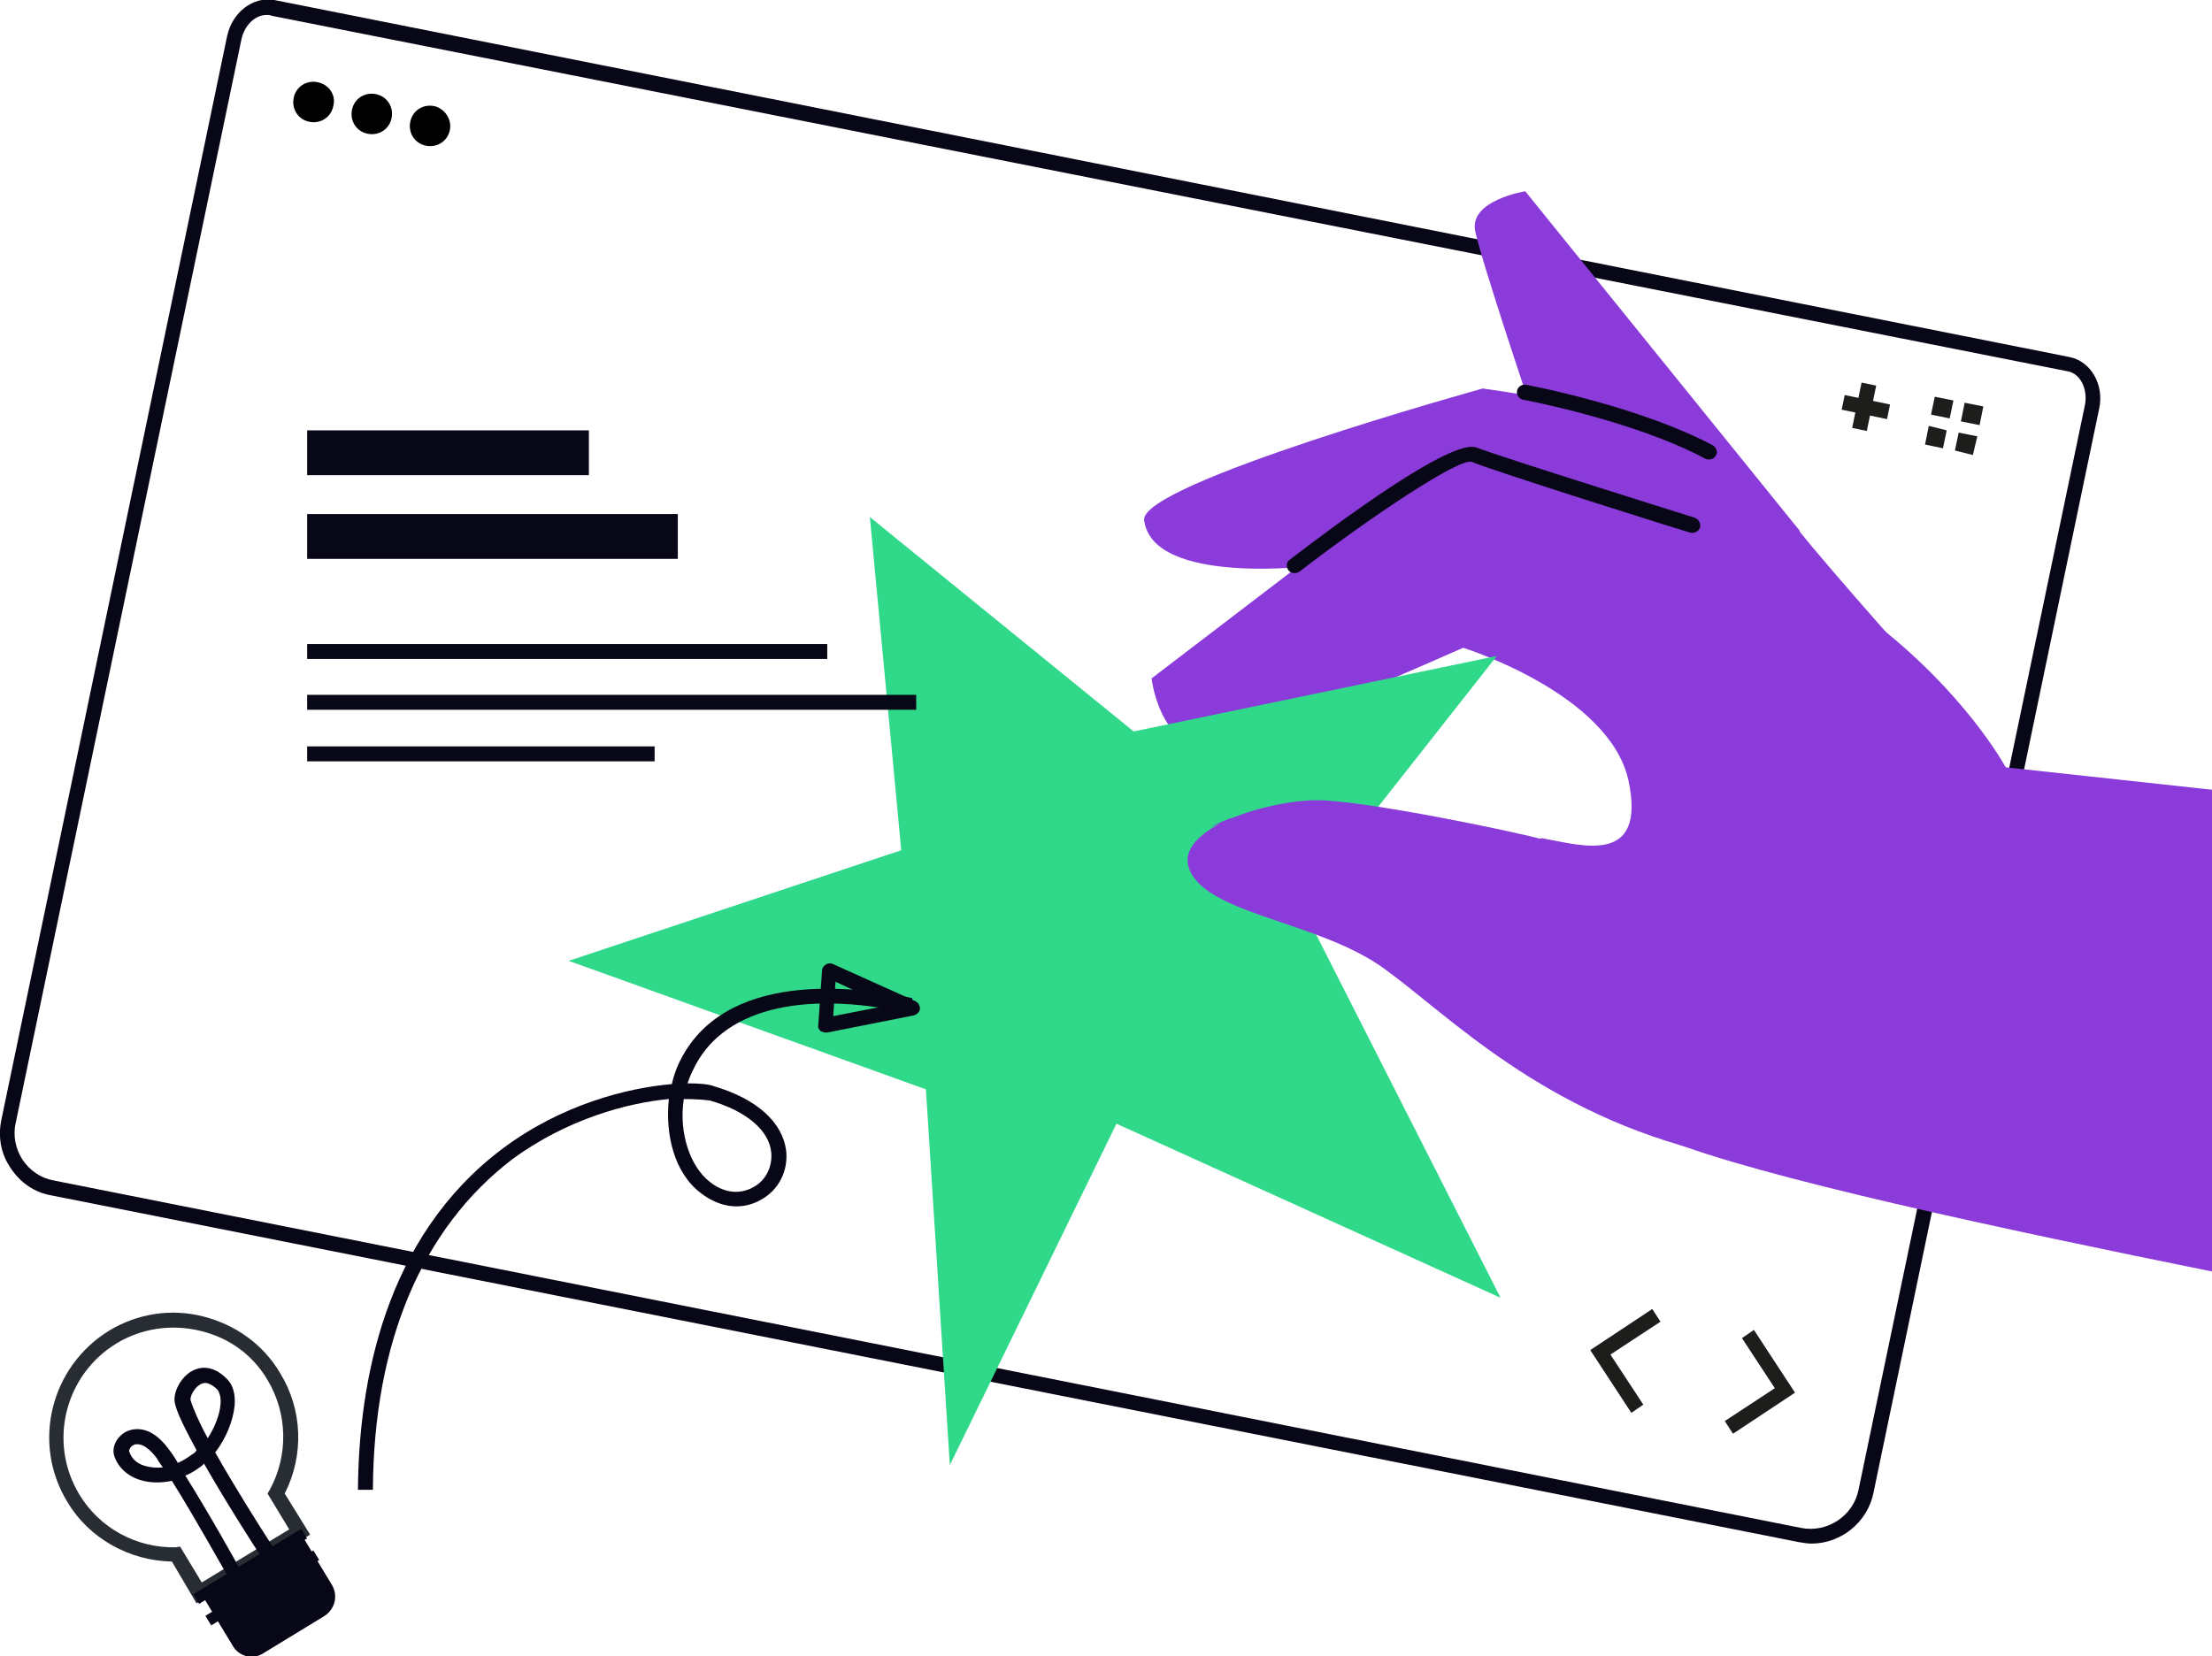 <?xml version="1.0" encoding="utf-8"?>
<!-- Generator: Adobe Illustrator 25.0.0, SVG Export Plug-In . SVG Version: 6.00 Build 0)  -->
<svg version="1.1" xmlns="http://www.w3.org/2000/svg" xmlns:xlink="http://www.w3.org/1999/xlink" x="0px" y="0px"
	 viewBox="0 0 296 221.7" style="enable-background:new 0 0 296 221.7;" xml:space="preserve">
<style type="text/css">
	.st0{display:none;}
	.st1{display:inline;}
	.st2{fill:#F6F3E4;}
	.st3{fill:#7CA0FC;}
	.st4{fill:#1D1D1B;}
	.st5{fill:#FFFFFF;}
	.st6{fill:#080717;}
	.st7{fill:#FFCF4B;}
	.st8{fill:#FF9700;}
	.st9{fill:#8a3bd9;}
	.st10{fill:#30d98a;}
	.st11{fill:#FFBF0D;}
	.st12{fill:#F3AA06;}
	.st13{fill:#FECE40;}
	.st14{fill:#10101A;}
	.st15{fill:#23285C;}
	.st16{fill:#282D33;}
	.st17{fill:#FF7BAC;}
	.st18{fill:#F3C02A;}
	.st19{fill:#1F4142;}
	.st20{fill:#FFCD00;}
	.st21{fill:#FFA813;}
	.st22{fill:#FFAB01;}
	.st23{fill:#FFC910;}
	.st24{fill:#B0C8F2;}
</style>
<g id="Layer_4" class="st0">
	<g class="st1">
		<rect x="-6.3" y="-7.3" class="st2" width="302.9" height="234.1"/>
	</g>
</g>
<g id="Layer_2">
	<g>
		<g>
			<path class="st6" d="M242.4,206.6c-0.5,0-1.1-0.1-1.7-0.2L6.9,160c-2.3-0.4-4.2-1.7-5.5-3.7c-1.3-1.9-1.7-4.2-1.2-6.5l30.2-145
				c0.7-3.2,3.5-5.3,6.3-4.8L277,47.8c2.8,0.6,4.6,3.7,3.9,6.9l-30.2,145.1C249.9,203.8,246.3,206.6,242.4,206.6z M35.7,2
				c-1.6,0-3,1.4-3.4,3.3l-30.2,145c-0.4,1.7,0,3.5,0.9,4.9c1,1.5,2.5,2.5,4.2,2.8l233.8,46.5l0,0c3.5,0.7,7-1.6,7.7-5.1L279,54.2
				c0.4-2.1-0.6-4.2-2.3-4.5L36.3,2.1C36.1,2,35.9,2,35.7,2z"/>
		</g>
		<g>
			<path d="M44.6,14.2c-0.3,1.5-1.7,2.4-3.2,2.1c-1.5-0.3-2.4-1.7-2.1-3.2c0.3-1.5,1.7-2.4,3.2-2.1C44,11.3,45,12.7,44.6,14.2z"/>
			<path d="M52.4,15.8c-0.3,1.5-1.7,2.4-3.2,2.1s-2.4-1.7-2.1-3.2c0.3-1.5,1.7-2.4,3.2-2.1S52.7,14.3,52.4,15.8z"/>
			<path d="M60.2,17.4c-0.3,1.5-1.7,2.4-3.2,2.1c-1.5-0.3-2.4-1.7-2.1-3.2c0.3-1.5,1.7-2.4,3.2-2.1C59.5,14.5,60.5,16,60.2,17.4z"/>
		</g>
		<g>
			<g>
				<polygon class="st4" points="218.3,189.1 212.8,180.7 221.1,175.2 222.2,176.9 215.5,181.3 219.9,188 				"/>
			</g>
		</g>
		<g>
			<g>
				<polygon class="st4" points="231.9,191.9 230.8,190.2 237.5,185.8 233.1,179.1 234.7,178 240.2,186.4 				"/>
			</g>
		</g>
		<g>
			<g>
				
					<rect x="246.5" y="53.5" transform="matrix(0.203 -0.979 0.979 0.203 145.432 287.738)" class="st4" width="6.2" height="2"/>
			</g>
			<g>
				
					<rect x="248.6" y="51.4" transform="matrix(0.204 -0.979 0.979 0.204 145.408 287.726)" class="st4" width="2" height="6.2"/>
			</g>
		</g>
		<g>
			<polygon class="st4" points="258.9,53.1 258.4,55.5 260.9,56 261.4,53.6 258.9,53.1 			"/>
			<polygon class="st4" points="258.1,57 257.6,59.5 260,60 260.5,57.6 258.1,57 			"/>
			<polygon class="st4" points="262.9,53.9 262.4,56.4 264.9,56.9 265.4,54.4 262.9,53.9 			"/>
			<polygon class="st4" points="262.1,57.9 261.6,60.3 264,60.9 264.6,58.4 262.1,57.9 			"/>
		</g>
		<g>
			<g>
				<path class="st16" d="M26.3,214.6L23,209c-5.7-0.1-11.1-3.1-14-8l0,0c-4.8-7.9-2.2-18.1,5.6-22.9c3.8-2.3,8.3-3,12.6-1.9
					c4.3,1.1,8,3.7,10.3,7.6c3,4.9,3.2,11,0.6,16.1l3.4,5.5L26.3,214.6z M24.1,207l2.9,4.8l11.7-7.1l-2.9-4.8l0.3-0.5
					c2.5-4.6,2.4-10.2-0.3-14.7c-2-3.4-5.2-5.7-9.1-6.6c-3.8-0.9-7.8-0.3-11.1,1.7C8.7,184,6.4,193,10.6,200l0,0
					c2.7,4.5,7.6,7.2,12.9,7.1L24.1,207z"/>
			</g>
			<g>
				<path class="st6" d="M31.4,211.5c-0.4,0-0.7-0.2-0.9-0.5c-0.1-0.1-4.3-7.7-7.5-12.8c-1.4,0.3-2.9,0.3-4.2-0.1
					c-1.7-0.5-3-1.7-3.5-3.2c-0.4-1.2,0.3-2.6,1.6-3.3c0.7-0.3,3.1-1.2,5.7,2.4c0.4,0.5,0.8,1.1,1.2,1.8c0.7-0.3,1.3-0.7,2-1.2
					c0.2-0.1,0.4-0.3,0.5-0.5c-1.4-2.6-2.6-4.9-2.9-6.3c-0.3-1.4,0.8-3.5,2.3-4.3c0.7-0.4,2.6-1.1,4.7,1.1c0.8,0.8,1.1,2,1,3.5
					c-0.2,2.1-1.2,4.5-2.6,6.3c2.6,4.6,6,10,7.7,12.6c0.3,0.5,0.2,1.1-0.3,1.4c-0.5,0.3-1.1,0.2-1.4-0.3c-0.3-0.4-4.3-6.6-7.5-12.2
					c-0.1,0.1-0.2,0.2-0.3,0.3c-0.7,0.5-1.4,1-2.2,1.3c3.2,5.1,7.1,12.1,7.3,12.5c0.3,0.5,0.1,1.1-0.4,1.4
					C31.7,211.5,31.5,211.5,31.4,211.5z M18.4,193.3c-0.2,0-0.4,0-0.5,0.1c-0.5,0.2-0.7,0.8-0.6,0.9c0.3,0.9,1,1.6,2.1,1.9
					c0.7,0.2,1.5,0.3,2.4,0.2c-0.3-0.4-0.6-0.8-0.8-1.2C20.1,194,19.2,193.3,18.4,193.3z M27.5,185.1c-0.3,0-0.6,0.1-0.7,0.2
					c-0.9,0.5-1.4,1.7-1.3,2.1c0.3,1,1.1,2.9,2.3,5.1c0.9-1.4,1.6-3.1,1.7-4.5c0.1-0.9-0.1-1.6-0.4-2
					C28.4,185.3,27.8,185.1,27.5,185.1z"/>
			</g>
			<path class="st6" d="M35.2,221.3l8.2-5c1.4-0.9,1.9-2.7,1-4.2l-4.3-7.1l-13.3,8.1l4.3,7.1C31.9,221.7,33.8,222.2,35.2,221.3z"/>
			<g>
				
					<rect x="26.7" y="211.8" transform="matrix(0.855 -0.518 0.518 0.855 -105.053 49.007)" class="st6" width="16.9" height="1.5"/>
			</g>
			<g>
				
					<rect x="25.1" y="208.9" transform="matrix(0.855 -0.518 0.518 0.855 -103.807 47.774)" class="st6" width="16.9" height="1.5"/>
			</g>
		</g>
		<path class="st9" d="M240.8,71l-36.7-45.4c0,0-7.5,1.2-6.7,5.3c0.8,4,8.1,25.7,8.1,25.7S241.6,75,240.8,71z"/>
		<path class="st9" d="M153.1,69.6c-0.5-4.9,45.3-17.6,45.3-17.6s17.7,2.3,24.4,5.9c6.8,3.5,13,7,17.9,13.1s17.7,20.4,17.7,20.4
			L196.4,77l-20.3-1.3C176.1,75.7,154.2,78.5,153.1,69.6z"/>
		<g>
			<path class="st6" d="M228.7,61.5c-0.2,0-0.3,0-0.5-0.1c-9.5-5.1-24.3-7.9-24.4-7.9c-0.5-0.1-0.9-0.6-0.8-1.2
				c0.1-0.5,0.6-0.9,1.2-0.8c0.6,0.1,15.2,2.9,25,8.1c0.5,0.3,0.7,0.9,0.4,1.4C229.4,61.3,229.1,61.5,228.7,61.5z"/>
		</g>
		<path class="st9" d="M296,105.7l-27.6-3c0,0-5.5-10.2-18.2-19.8c-4.2-3.2-9.3-6.3-15.2-9c-12.5-5.6-22.9-9.4-29.9-11.7
			c-5.9-2-12.5-0.8-17.5,3l-33.5,25.6c0,0,1.3,11.8,10.8,8.9c4.1-1.2,30.9-13,30.9-13s19.5,6.1,22.1,17.7c2.5,11.6-6.4,8.7-11.5,7.8
			c-3.5-0.6-5.1,31.5,16.5,40.3c12.2,5,45.5,12.1,73.2,17.7V105.7z"/>
		<g>
			<path class="st6" d="M173.2,76.7c-0.3,0-0.6-0.1-0.8-0.4c-0.3-0.4-0.3-1.1,0.2-1.4c6.4-4.9,21.7-16.3,25-15
				c3,1.2,28.9,9.3,29.2,9.4c0.5,0.2,0.8,0.7,0.7,1.3c-0.2,0.5-0.7,0.8-1.3,0.7c-1.1-0.3-26.2-8.2-29.3-9.5
				c-1.8-0.4-13.4,7.3-23,14.7C173.6,76.7,173.4,76.7,173.2,76.7z"/>
		</g>
		<polygon class="st10" points="149.4,150.4 200.8,173.7 174.1,121.1 200.3,87.8 151.7,97.9 116.4,69.2 120.6,113.8 76.1,128.6 
			123.9,145.8 127.1,196.1 		"/>
		<path class="st9" d="M206.6,112.4c-3.4-1-24.1-5.3-30.4-5.3c-3.1,0-7.8,0.9-11.6,2.5c1.3-0.7-4.9,2-1.3,0.6
			c-3.2,1.7-5.3,3.9-4,6.5c2.9,5.8,17.4,6.7,26,13c8.7,6.3,21.2,19.4,43.8,24.7c6.3,1.5,18,1,31.2,2c5.9-5,9.2-10.8,9.2-16.9
			C269.6,123.9,210,113.3,206.6,112.4z"/>
		<g>
			<rect x="41.1" y="86.2" class="st6" width="69.6" height="2"/>
		</g>
		<g>
			<rect x="41.1" y="93" class="st6" width="81.5" height="2"/>
		</g>
		<g>
			<rect x="41.1" y="99.9" class="st6" width="46.5" height="2"/>
		</g>
		<g>
			<rect x="41.1" y="57.6" class="st6" width="37.7" height="6"/>
		</g>
		<g>
			<rect x="41.1" y="68.8" class="st6" width="49.6" height="6"/>
		</g>
		<g>
			<path class="st6" d="M49.9,199.4l-2,0c0.1-14.3,3.5-33.8,19.4-45.7c7.9-5.9,16.7-8.1,22.6-8.6c0.2-0.9,0.5-1.8,0.9-2.7
				c5.9-12.7,23.8-10.4,31.3-8.8l-0.4,2c-14.7-3.2-25.3-0.4-29,7.7c-0.3,0.6-0.5,1.1-0.7,1.7c1.6,0,2.8,0.1,3.6,0.4
				c5.7,1.7,9.1,4.8,9.6,8.6c0.3,2.7-1,5.3-3.4,6.6c-2.5,1.4-5.4,1.1-8-0.9c-3.6-2.7-4.8-7.9-4.3-12.6c-5.5,0.5-13.7,2.7-21,8.1
				C56.5,164.4,50,179.6,49.9,199.4z M91.5,147.1c-0.7,4.6,0.9,9.1,3.5,11.1c1.9,1.5,4,1.7,5.8,0.7c1.7-0.9,2.6-2.8,2.4-4.7
				c-0.3-2.9-3.3-5.5-8.2-6.9C94.3,147.2,93.1,147.1,91.5,147.1z"/>
		</g>
		<g>
			<path class="st6" d="M110.5,138.2c-0.2,0-0.5-0.1-0.7-0.2c-0.2-0.2-0.4-0.5-0.3-0.8l0.5-7.3c0-0.3,0.2-0.6,0.5-0.8
				c0.3-0.2,0.6-0.2,0.9-0.1l11.1,5c0.4,0.2,0.6,0.6,0.6,1c0,0.4-0.4,0.8-0.8,0.9l-11.6,2.3C110.6,138.2,110.5,138.2,110.5,138.2z
				 M111.8,131.4l-0.3,4.6l7.2-1.4L111.8,131.4z"/>
		</g>
	</g>
</g>
</svg>
